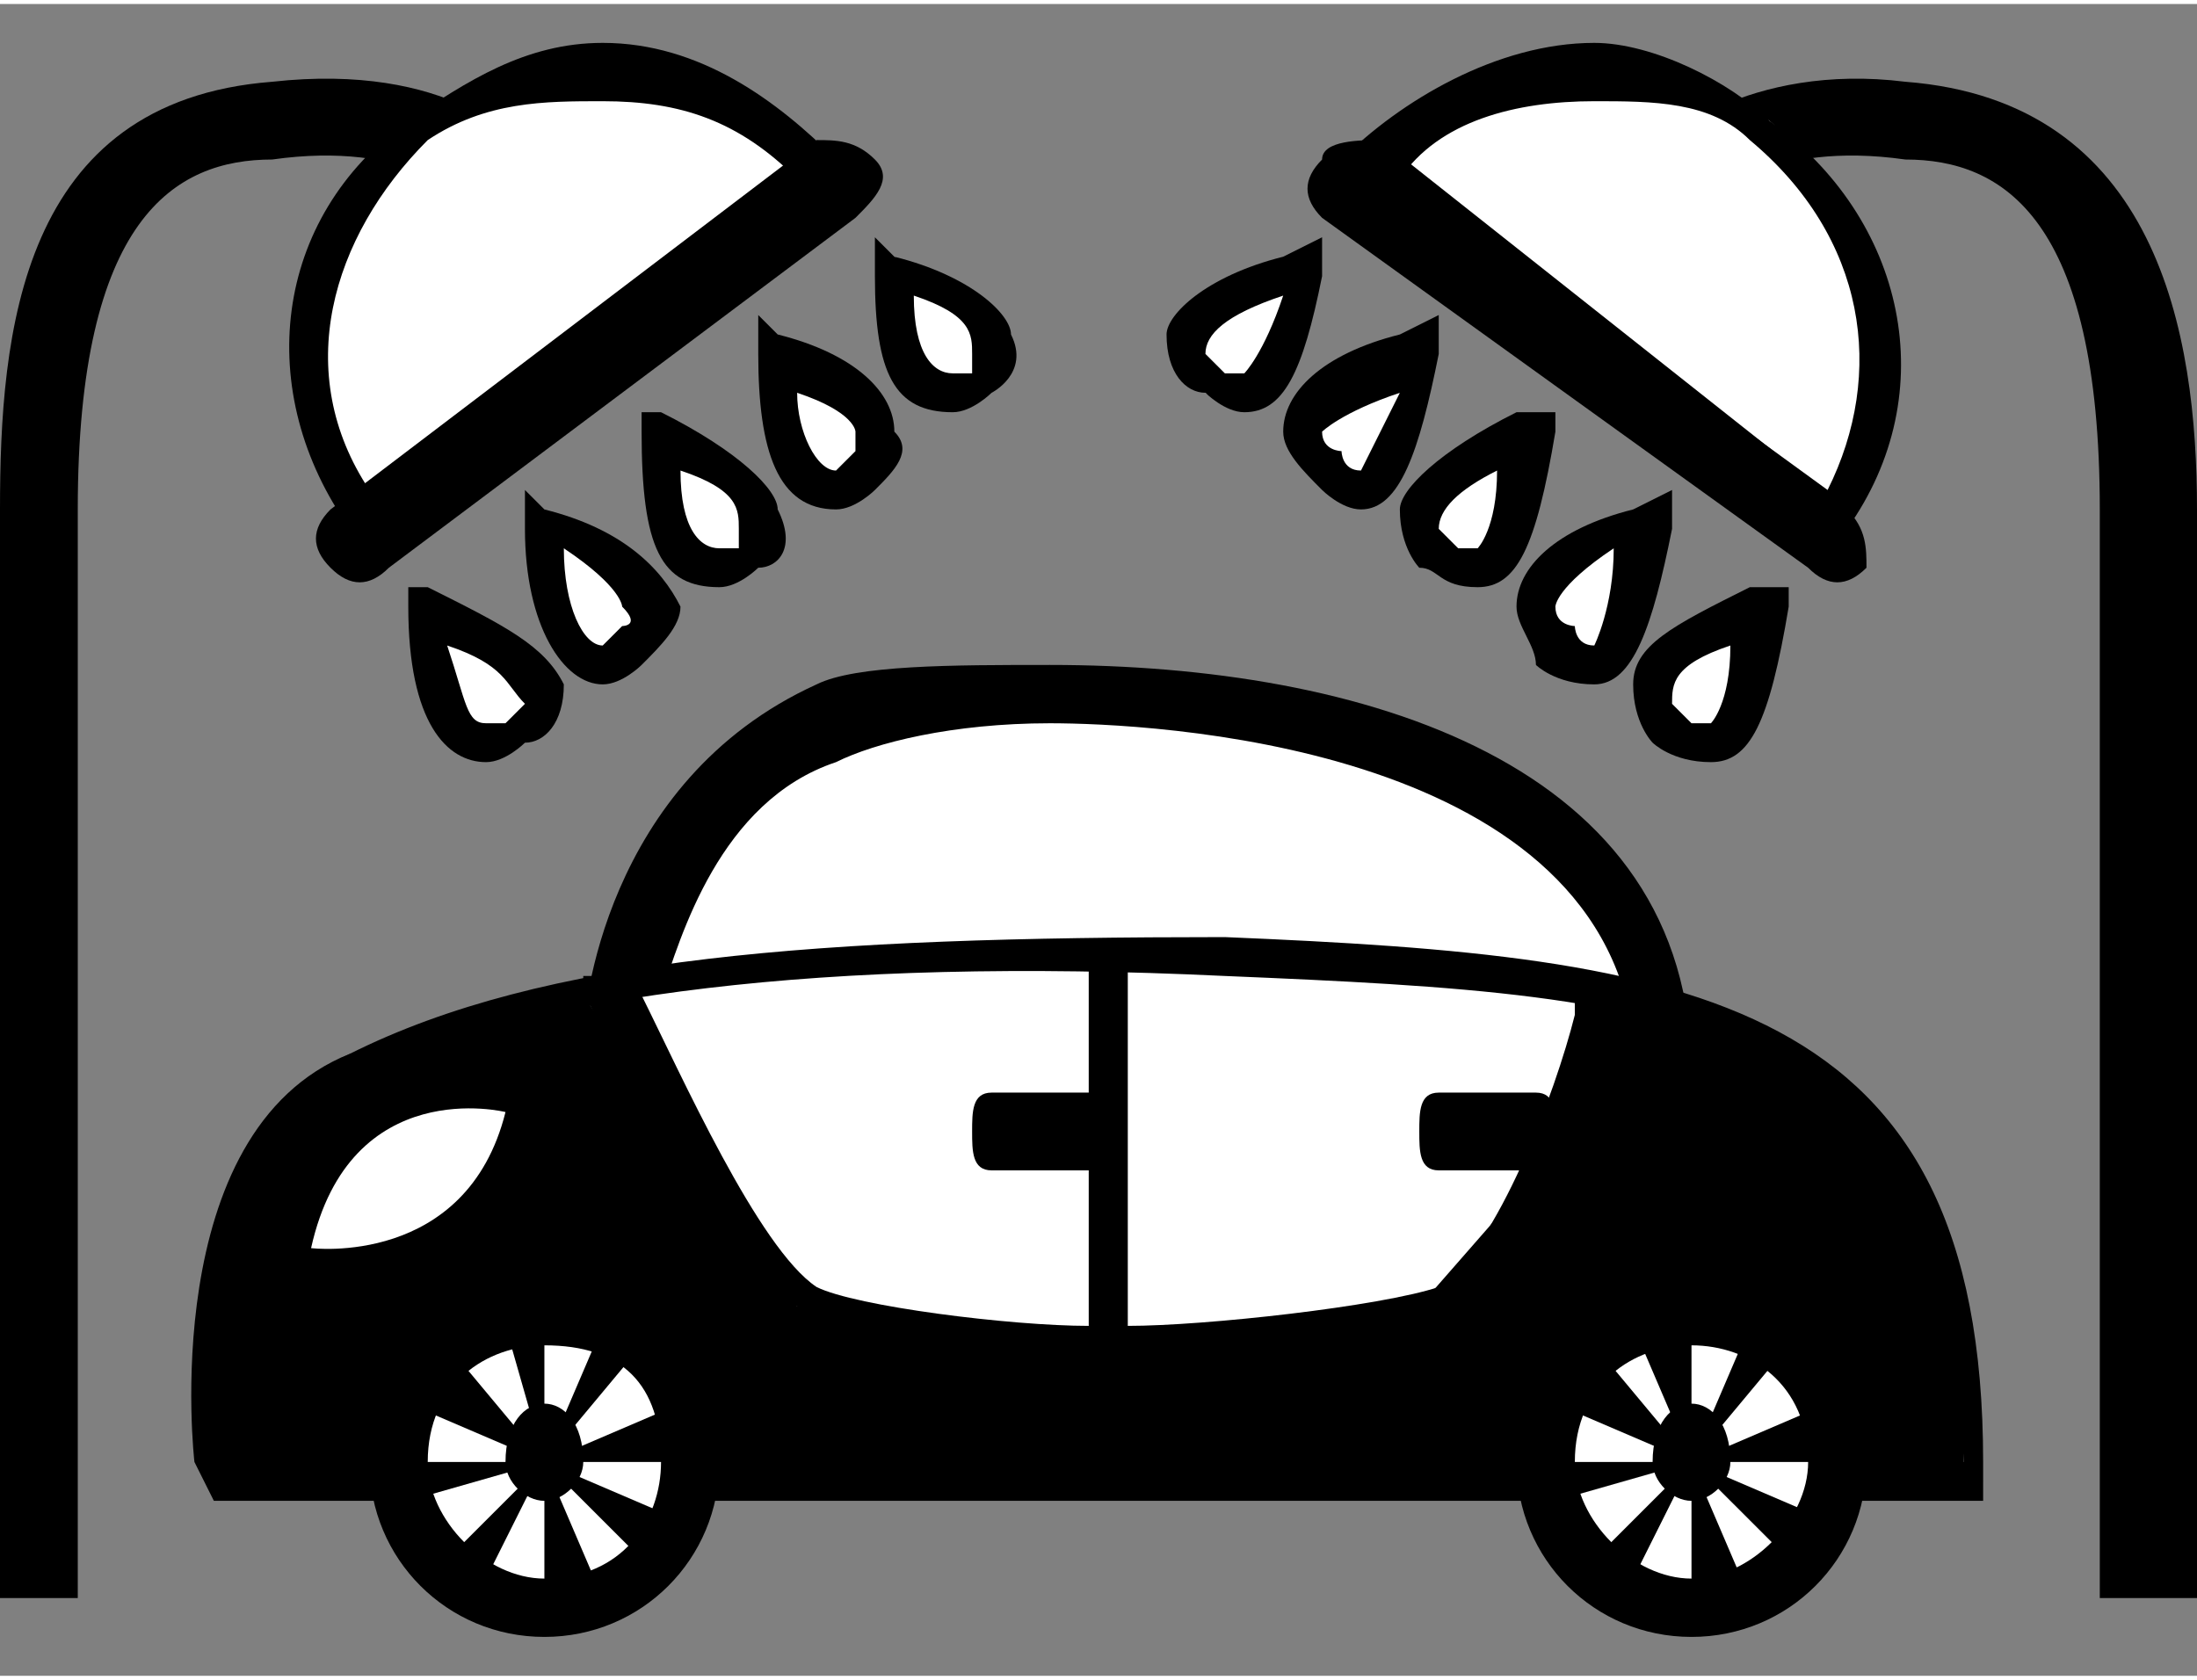 <?xml version="1.0" encoding="UTF-8"?> <svg xmlns="http://www.w3.org/2000/svg" xmlns:xlink="http://www.w3.org/1999/xlink" xmlns:xodm="http://www.corel.com/coreldraw/odm/2003" xml:space="preserve" width="85px" height="65px" version="1.1" style="shape-rendering:geometricPrecision; text-rendering:geometricPrecision; image-rendering:optimizeQuality; fill-rule:evenodd; clip-rule:evenodd" viewBox="0 0 1.13 0.86"><rect x="0" y="0" width="1.13" height="0.86" fill="#808080" stroke="none"/> <defs> <style type="text/css"> .fil2 {fill:none} .fil1 {fill:black;fill-rule:nonzero} .fil0 {fill:white;fill-rule:nonzero} </style> </defs> <g id="Слой_x0020_1">  <g id="_1696329177872"> <path class="fil0" d="M0.32 0.53c0,0 0,-0.12 0.11,-0.16 0.07,-0.03 0.43,-0.03 0.43,0.18l-0.54 -0.02z"></path> <path class="fil0" d="M0.49 0.36l-0.1 0.17 0.06 0 0.1 -0.17c-0.02,0 -0.04,0 -0.06,0z"></path> <path class="fil0" d="M0.58 0.36c0,0 -0.01,0 -0.02,0l-0.1 0.17 0.03 0.01 0.09 -0.18z"></path> <path class="fil0" d="M0.47 0.36l-0.09 0.17 0 0 0.1 -0.17c-0.01,0 -0.01,0 -0.01,0z"></path> <path class="fil1" d="M0.34 0.51l0.5 0.02c-0.02,-0.15 -0.25,-0.16 -0.3,-0.16 -0.05,0 -0.09,0.01 -0.11,0.02 -0.06,0.02 -0.08,0.09 -0.09,0.12zm0.53 0.06l-0.57 -0.03 0 -0.01c0,-0.01 0.01,-0.13 0.12,-0.18 0.02,-0.01 0.07,-0.01 0.12,-0.01 0.16,0 0.33,0.05 0.33,0.21l0 0.02z"></path> <path class="fil0" d="M1.01 0.75c0,-0.24 -0.14,-0.25 -0.38,-0.26 -0.03,0 -0.05,0 -0.08,0 -0.16,0 -0.28,0.02 -0.37,0.05 -0.09,0.04 -0.07,0.2 -0.07,0.21l0 0.01 0.91 0 -0.01 -0.01z"></path> <path class="fil1" d="M0.12 0.75l0.89 0c-0.01,-0.23 -0.14,-0.24 -0.38,-0.25 -0.21,-0.01 -0.35,0.01 -0.45,0.05 -0.08,0.04 -0.06,0.19 -0.06,0.2zm0.9 0.02l-0.91 0 -0.01 -0.02c0,0 -0.02,-0.17 0.08,-0.21 0.1,-0.05 0.24,-0.06 0.45,-0.06 0.24,0.01 0.39,0.03 0.39,0.27l0 0.02z"></path> <path class="fil1" d="M1.01 0.75c0,-0.16 -0.07,-0.22 -0.19,-0.24l-0.02 0.08 -0.07 0.08 -0.16 0.02 -0.16 -0.02 -0.11 -0.16c0,0 0,0 0,0 -0.04,0.01 -0.08,0.02 -0.12,0.03 -0.09,0.04 -0.07,0.2 -0.07,0.21l0 0.01 0.91 0 -0.01 -0.01z"></path> <path class="fil0" d="M0.16 0.64c0,0 0.08,0.01 0.1,-0.07 0,0 -0.08,-0.02 -0.1,0.07z"></path> <path class="fil0" d="M0.36 0.75c0,0.04 -0.04,0.07 -0.08,0.07 -0.04,0 -0.07,-0.03 -0.07,-0.07 0,-0.04 0.03,-0.08 0.07,-0.08 0.04,0 0.08,0.04 0.08,0.08z"></path> <polygon class="fil1" points="0.28,0.75 0.26,0.68 0.28,0.67 "></polygon> <polygon class="fil1" points="0.28,0.75 0.21,0.72 0.23,0.69 "></polygon> <polygon class="fil1" points="0.28,0.75 0.21,0.77 0.21,0.75 "></polygon> <polygon class="fil1" points="0.28,0.75 0.25,0.81 0.23,0.8 "></polygon> <polygon class="fil1" points="0.28,0.75 0.31,0.82 0.28,0.82 "></polygon> <polygon class="fil1" points="0.28,0.75 0.35,0.78 0.33,0.8 "></polygon> <polygon class="fil1" points="0.28,0.75 0.35,0.72 0.36,0.75 "></polygon> <polygon class="fil1" points="0.28,0.75 0.31,0.68 0.33,0.69 "></polygon> <path class="fil1" d="M0.3 0.75c0,0.01 -0.01,0.02 -0.02,0.02 -0.01,0 -0.02,-0.01 -0.02,-0.02 0,-0.02 0.01,-0.03 0.02,-0.03 0.01,0 0.02,0.01 0.02,0.03z"></path> <path class="fil1" d="M0.28 0.69c-0.03,0 -0.06,0.02 -0.06,0.06 0,0.03 0.03,0.06 0.06,0.06 0.04,0 0.06,-0.03 0.06,-0.06 0,-0.04 -0.02,-0.06 -0.06,-0.06zm0 0.15c-0.05,0 -0.09,-0.04 -0.09,-0.09 0,-0.05 0.04,-0.09 0.09,-0.09 0.05,0 0.09,0.04 0.09,0.09 0,0.05 -0.04,0.09 -0.09,0.09z"></path> <path class="fil0" d="M0.94 0.75c0,0.04 -0.03,0.07 -0.07,0.07 -0.04,0 -0.07,-0.03 -0.07,-0.07 0,-0.04 0.03,-0.08 0.07,-0.08 0.04,0 0.07,0.04 0.07,0.08z"></path> <polygon class="fil1" points="0.87,0.75 0.84,0.68 0.87,0.67 "></polygon> <polygon class="fil1" points="0.87,0.75 0.8,0.72 0.82,0.69 "></polygon> <polygon class="fil1" points="0.87,0.75 0.8,0.77 0.8,0.75 "></polygon> <polygon class="fil1" points="0.87,0.75 0.84,0.81 0.82,0.8 "></polygon> <polygon class="fil1" points="0.87,0.75 0.9,0.82 0.87,0.82 "></polygon> <polygon class="fil1" points="0.87,0.75 0.94,0.78 0.92,0.8 "></polygon> <polygon class="fil1" points="0.87,0.75 0.94,0.72 0.94,0.75 "></polygon> <polygon class="fil1" points="0.87,0.75 0.9,0.68 0.92,0.69 "></polygon> <path class="fil1" d="M0.89 0.75c0,0.01 -0.01,0.02 -0.02,0.02 -0.01,0 -0.02,-0.01 -0.02,-0.02 0,-0.02 0.01,-0.03 0.02,-0.03 0.01,0 0.02,0.01 0.02,0.03z"></path> <path class="fil1" d="M0.87 0.69c-0.03,0 -0.06,0.02 -0.06,0.06 0,0.03 0.03,0.06 0.06,0.06 0.03,0 0.06,-0.03 0.06,-0.06 0,-0.04 -0.03,-0.06 -0.06,-0.06zm0 0.15c-0.05,0 -0.09,-0.04 -0.09,-0.09 0,-0.05 0.04,-0.09 0.09,-0.09 0.05,0 0.09,0.04 0.09,0.09 0,0.05 -0.04,0.09 -0.09,0.09z"></path> <path class="fil1" d="M0.57 0.58c0,0.01 -0.01,0.02 -0.01,0.02l-0.05 0c-0.01,0 -0.01,-0.01 -0.01,-0.02l0 0c0,-0.01 0,-0.02 0.01,-0.02l0.05 0c0,0 0.01,0.01 0.01,0.02l0 0z"></path> <path class="fil1" d="M0.8 0.58c0,0.01 0,0.02 -0.01,0.02l-0.05 0c-0.01,0 -0.01,-0.01 -0.01,-0.02l0 0c0,-0.01 0,-0.02 0.01,-0.02l0.05 0c0.01,0 0.01,0.01 0.01,0.02l0 0z"></path> <path class="fil1" d="M0.58 0.49c-0.01,0 -0.01,0 -0.01,0l-0.01 0 0 0.02 0 0.01 0 0.16c-0.04,0 -0.12,-0.01 -0.14,-0.02 -0.03,-0.02 -0.07,-0.11 -0.09,-0.15l0.01 -0.01 -0.03 0c0,0 0,0 -0.01,0 0,0 0,0.01 0,0.01 0.01,0.01 0.06,0.14 0.11,0.16 0.03,0.03 0.15,0.03 0.16,0.03 0,0 0,0 0,0 0,0 0,0 0.01,-0.01 0,0 0,0 0,0l0 -0.19c0,0 0,-0.01 0,-0.01z"></path> <path class="fil1" d="M0.83 0.51c0,0 -0.01,0 -0.01,0l-0.01 -0.01 0 0.02 0 0c-0.01,0.04 -0.04,0.12 -0.07,0.14 -0.03,0.01 -0.12,0.02 -0.16,0.02l0 -0.16 0 -0.01 0 -0.02 -0.02 0c0,0 0,0 0,0 0,0 0,0.01 0,0.01l0 0.19c0,0 0,0.01 0.01,0.01 0.01,0 0.14,0 0.18,-0.02 0.04,-0.03 0.08,-0.16 0.08,-0.16 0,0 0,-0.01 0,-0.01z"></path> <path class="fil1" d="M1.13 0.82l-0.05 0 0 -0.56c0,-0.15 -0.05,-0.18 -0.1,-0.18 -0.07,-0.01 -0.1,0.02 -0.1,0.02l-0.03 -0.02c0,-0.01 0.05,-0.05 0.13,-0.04 0.13,0.01 0.15,0.13 0.15,0.22l0 0.56z"></path> <path class="fil0" d="M0.67 0.13c-0.09,0.04 -0.05,0.07 -0.05,0.07 0,0 0.04,0.03 0.05,-0.07z"></path> <path class="fil1" d="M0.66 0.15c-0.03,0.01 -0.04,0.02 -0.04,0.03 0,0 0.01,0.01 0.01,0.01 0,0 0,0 0.01,0 0,0 0.01,-0.01 0.02,-0.04zm-0.02 0.06l0 0c-0.01,0 -0.02,-0.01 -0.02,-0.01 -0.01,0 -0.02,-0.01 -0.02,-0.03 0,-0.01 0.02,-0.03 0.06,-0.04l0.02 -0.01 0 0.02c-0.01,0.05 -0.02,0.07 -0.04,0.07z"></path> <path class="fil0" d="M0.73 0.18c-0.09,0.03 -0.05,0.06 -0.05,0.06 0,0 0.04,0.03 0.05,-0.06z"></path> <path class="fil1" d="M0.72 0.2c-0.03,0.01 -0.04,0.02 -0.04,0.02 0,0.01 0.01,0.01 0.01,0.01 0,0 0,0.01 0.01,0.01 0,0 0.01,-0.02 0.02,-0.04zm-0.02 0.06l0 0c-0.01,0 -0.02,-0.01 -0.02,-0.01 -0.01,-0.01 -0.02,-0.02 -0.02,-0.03 0,-0.02 0.02,-0.04 0.06,-0.05l0.02 -0.01 0 0.02c-0.01,0.05 -0.02,0.08 -0.04,0.08z"></path> <path class="fil0" d="M0.79 0.22c-0.09,0.04 -0.05,0.06 -0.05,0.06 0,0 0.04,0.04 0.05,-0.06z"></path> <path class="fil1" d="M0.77 0.24c-0.02,0.01 -0.03,0.02 -0.03,0.03 0,0 0.01,0.01 0.01,0.01 0,0 0,0 0.01,0 0,0 0.01,-0.01 0.01,-0.04zm-0.01 0.06c-0.02,0 -0.02,-0.01 -0.03,-0.01 0,0 -0.01,-0.01 -0.01,-0.03 0,-0.01 0.02,-0.03 0.06,-0.05l0.02 0 0 0.01c-0.01,0.06 -0.02,0.08 -0.04,0.08z"></path> <path class="fil0" d="M0.85 0.27c-0.09,0.03 -0.05,0.06 -0.05,0.06 0,0 0.04,0.03 0.05,-0.06z"></path> <path class="fil1" d="M0.83 0.28c-0.03,0.02 -0.03,0.03 -0.03,0.03 0,0.01 0.01,0.01 0.01,0.01 0,0 0,0.01 0.01,0.01 0,0 0.01,-0.02 0.01,-0.05zm-0.01 0.07l0 0c-0.02,0 -0.03,-0.01 -0.03,-0.01 0,-0.01 -0.01,-0.02 -0.01,-0.03 0,-0.02 0.02,-0.04 0.06,-0.05l0.02 -0.01 0 0.02c-0.01,0.05 -0.02,0.08 -0.04,0.08z"></path> <path class="fil0" d="M0.91 0.31c-0.09,0.04 -0.05,0.06 -0.05,0.06 0,0 0.04,0.04 0.05,-0.06z"></path> <path class="fil1" d="M0.89 0.33c-0.03,0.01 -0.03,0.02 -0.03,0.03 0,0 0.01,0.01 0.01,0.01 0,0 0,0 0.01,0 0,0 0.01,-0.01 0.01,-0.04zm-0.01 0.06l0 0c-0.02,0 -0.03,-0.01 -0.03,-0.01 0,0 -0.01,-0.01 -0.01,-0.03 0,-0.02 0.02,-0.03 0.06,-0.05l0.02 0 0 0.01c-0.01,0.06 -0.02,0.08 -0.04,0.08z"></path> <path class="fil0" d="M0.94 0.27c0.04,-0.07 0.03,-0.16 -0.03,-0.21 -0.07,-0.04 -0.16,-0.03 -0.21,0.03l0.24 0.18z"></path> <path class="fil1" d="M0.72 0.09l0.22 0.16c0.03,-0.06 0.02,-0.13 -0.04,-0.18 -0.02,-0.02 -0.05,-0.02 -0.08,-0.02 -0.04,0 -0.08,0.01 -0.1,0.04zm0.22 0.19l-0.25 -0.19 0 -0.01c0.03,-0.03 0.08,-0.06 0.13,-0.06 0.03,0 0.07,0.02 0.09,0.04 0.07,0.05 0.09,0.14 0.04,0.21l-0.01 0.01z"></path> <path class="fil1" d="M0.96 0.29c-0.01,0.01 -0.02,0.01 -0.03,0l-0.25 -0.18c-0.01,-0.01 -0.01,-0.02 0,-0.03l0 0c0,-0.01 0.02,-0.01 0.03,-0.01l0.24 0.19c0.01,0.01 0.01,0.02 0.01,0.03l0 0z"></path> <path class="fil1" d="M0.04 0.82l-0.04 0 0 -0.56c0,-0.09 0.01,-0.21 0.14,-0.22 0.09,-0.01 0.13,0.03 0.13,0.04l-0.03 0.02c0,0 -0.03,-0.03 -0.1,-0.02 -0.05,0 -0.1,0.03 -0.1,0.18l0 0.56z"></path> <path class="fil0" d="M0.46 0.13c0.09,0.04 0.04,0.07 0.04,0.07 0,0 -0.04,0.03 -0.04,-0.07z"></path> <path class="fil1" d="M0.47 0.15c0,0.03 0.01,0.04 0.02,0.04 0,0 0,0 0.01,0 0,0 0,-0.01 0,-0.01 0,-0.01 0,-0.02 -0.03,-0.03zm0.02 0.06c-0.03,0 -0.04,-0.02 -0.04,-0.07l0 -0.02 0.01 0.01c0.04,0.01 0.06,0.03 0.06,0.04 0.01,0.02 -0.01,0.03 -0.01,0.03l0 0c0,0 -0.01,0.01 -0.02,0.01z"></path> <path class="fil0" d="M0.4 0.18c0.09,0.03 0.04,0.06 0.04,0.06 0,0 -0.04,0.03 -0.04,-0.06z"></path> <path class="fil1" d="M0.41 0.2c0,0.02 0.01,0.04 0.02,0.04 0,0 0.01,-0.01 0.01,-0.01 0,0 0,0 0,-0.01 0,0 0,-0.01 -0.03,-0.02zm0.02 0.06c-0.03,0 -0.04,-0.03 -0.04,-0.08l0 -0.02 0.01 0.01c0.04,0.01 0.06,0.03 0.06,0.05 0.01,0.01 0,0.02 -0.01,0.03l0 0c0,0 -0.01,0.01 -0.02,0.01z"></path> <path class="fil0" d="M0.34 0.22c0.09,0.04 0.04,0.06 0.04,0.06 0,0 -0.04,0.04 -0.04,-0.06z"></path> <path class="fil1" d="M0.35 0.24c0,0.03 0.01,0.04 0.02,0.04 0,0 0.01,0 0.01,0 0,0 0,-0.01 0,-0.01 0,-0.01 0,-0.02 -0.03,-0.03zm0.02 0.06c-0.03,0 -0.04,-0.02 -0.04,-0.08l0 -0.01 0.01 0c0.04,0.02 0.06,0.04 0.06,0.05 0.01,0.02 0,0.03 -0.01,0.03l0 0c0,0 -0.01,0.01 -0.02,0.01z"></path> <path class="fil0" d="M0.28 0.27c0.09,0.03 0.04,0.06 0.04,0.06 0,0 -0.03,0.03 -0.04,-0.06z"></path> <path class="fil1" d="M0.29 0.28c0,0.03 0.01,0.05 0.02,0.05 0,0 0.01,-0.01 0.01,-0.01 0,0 0.01,0 0,-0.01 0,0 0,-0.01 -0.03,-0.03zm0.02 0.07c-0.02,0 -0.04,-0.03 -0.04,-0.08l0 -0.02 0.01 0.01c0.04,0.01 0.06,0.03 0.07,0.05 0,0.01 -0.01,0.02 -0.02,0.03l0 0c0,0 -0.01,0.01 -0.02,0.01z"></path> <path class="fil0" d="M0.22 0.31c0.09,0.04 0.04,0.06 0.04,0.06 0,0 -0.03,0.04 -0.04,-0.06z"></path> <path class="fil1" d="M0.23 0.33c0.01,0.03 0.01,0.04 0.02,0.04 0,0 0.01,0 0.01,0 0,0 0.01,-0.01 0.01,-0.01 -0.01,-0.01 -0.01,-0.02 -0.04,-0.03zm0.02 0.06c-0.02,0 -0.04,-0.02 -0.04,-0.08l0 -0.01 0.01 0c0.04,0.02 0.06,0.03 0.07,0.05 0,0.02 -0.01,0.03 -0.02,0.03l0 0c0,0 -0.01,0.01 -0.02,0.01z"></path> <path class="fil0" d="M0.19 0.27c-0.05,-0.07 -0.04,-0.16 0.03,-0.21 0.06,-0.04 0.15,-0.03 0.2,0.03l-0.23 0.18z"></path> <path class="fil1" d="M0.31 0.05c-0.03,0 -0.06,0 -0.09,0.02 -0.05,0.05 -0.07,0.12 -0.03,0.18l0.22 -0.16c-0.03,-0.03 -0.06,-0.04 -0.1,-0.04zm-0.13 0.23l0 -0.01c-0.05,-0.07 -0.04,-0.16 0.03,-0.21 0.03,-0.02 0.06,-0.04 0.1,-0.04 0.05,0 0.09,0.03 0.12,0.06l0.01 0.01 -0.26 0.19z"></path> <path class="fil1" d="M0.17 0.29c0.01,0.01 0.02,0.01 0.03,0l0.24 -0.18c0.01,-0.01 0.02,-0.02 0.01,-0.03l0 0c-0.01,-0.01 -0.02,-0.01 -0.03,-0.01l-0.25 0.19c-0.01,0.01 -0.01,0.02 0,0.03l0 0z"></path> </g> <rect class="fil2" width="1.13" height="0.86"></rect> </g> </svg> 